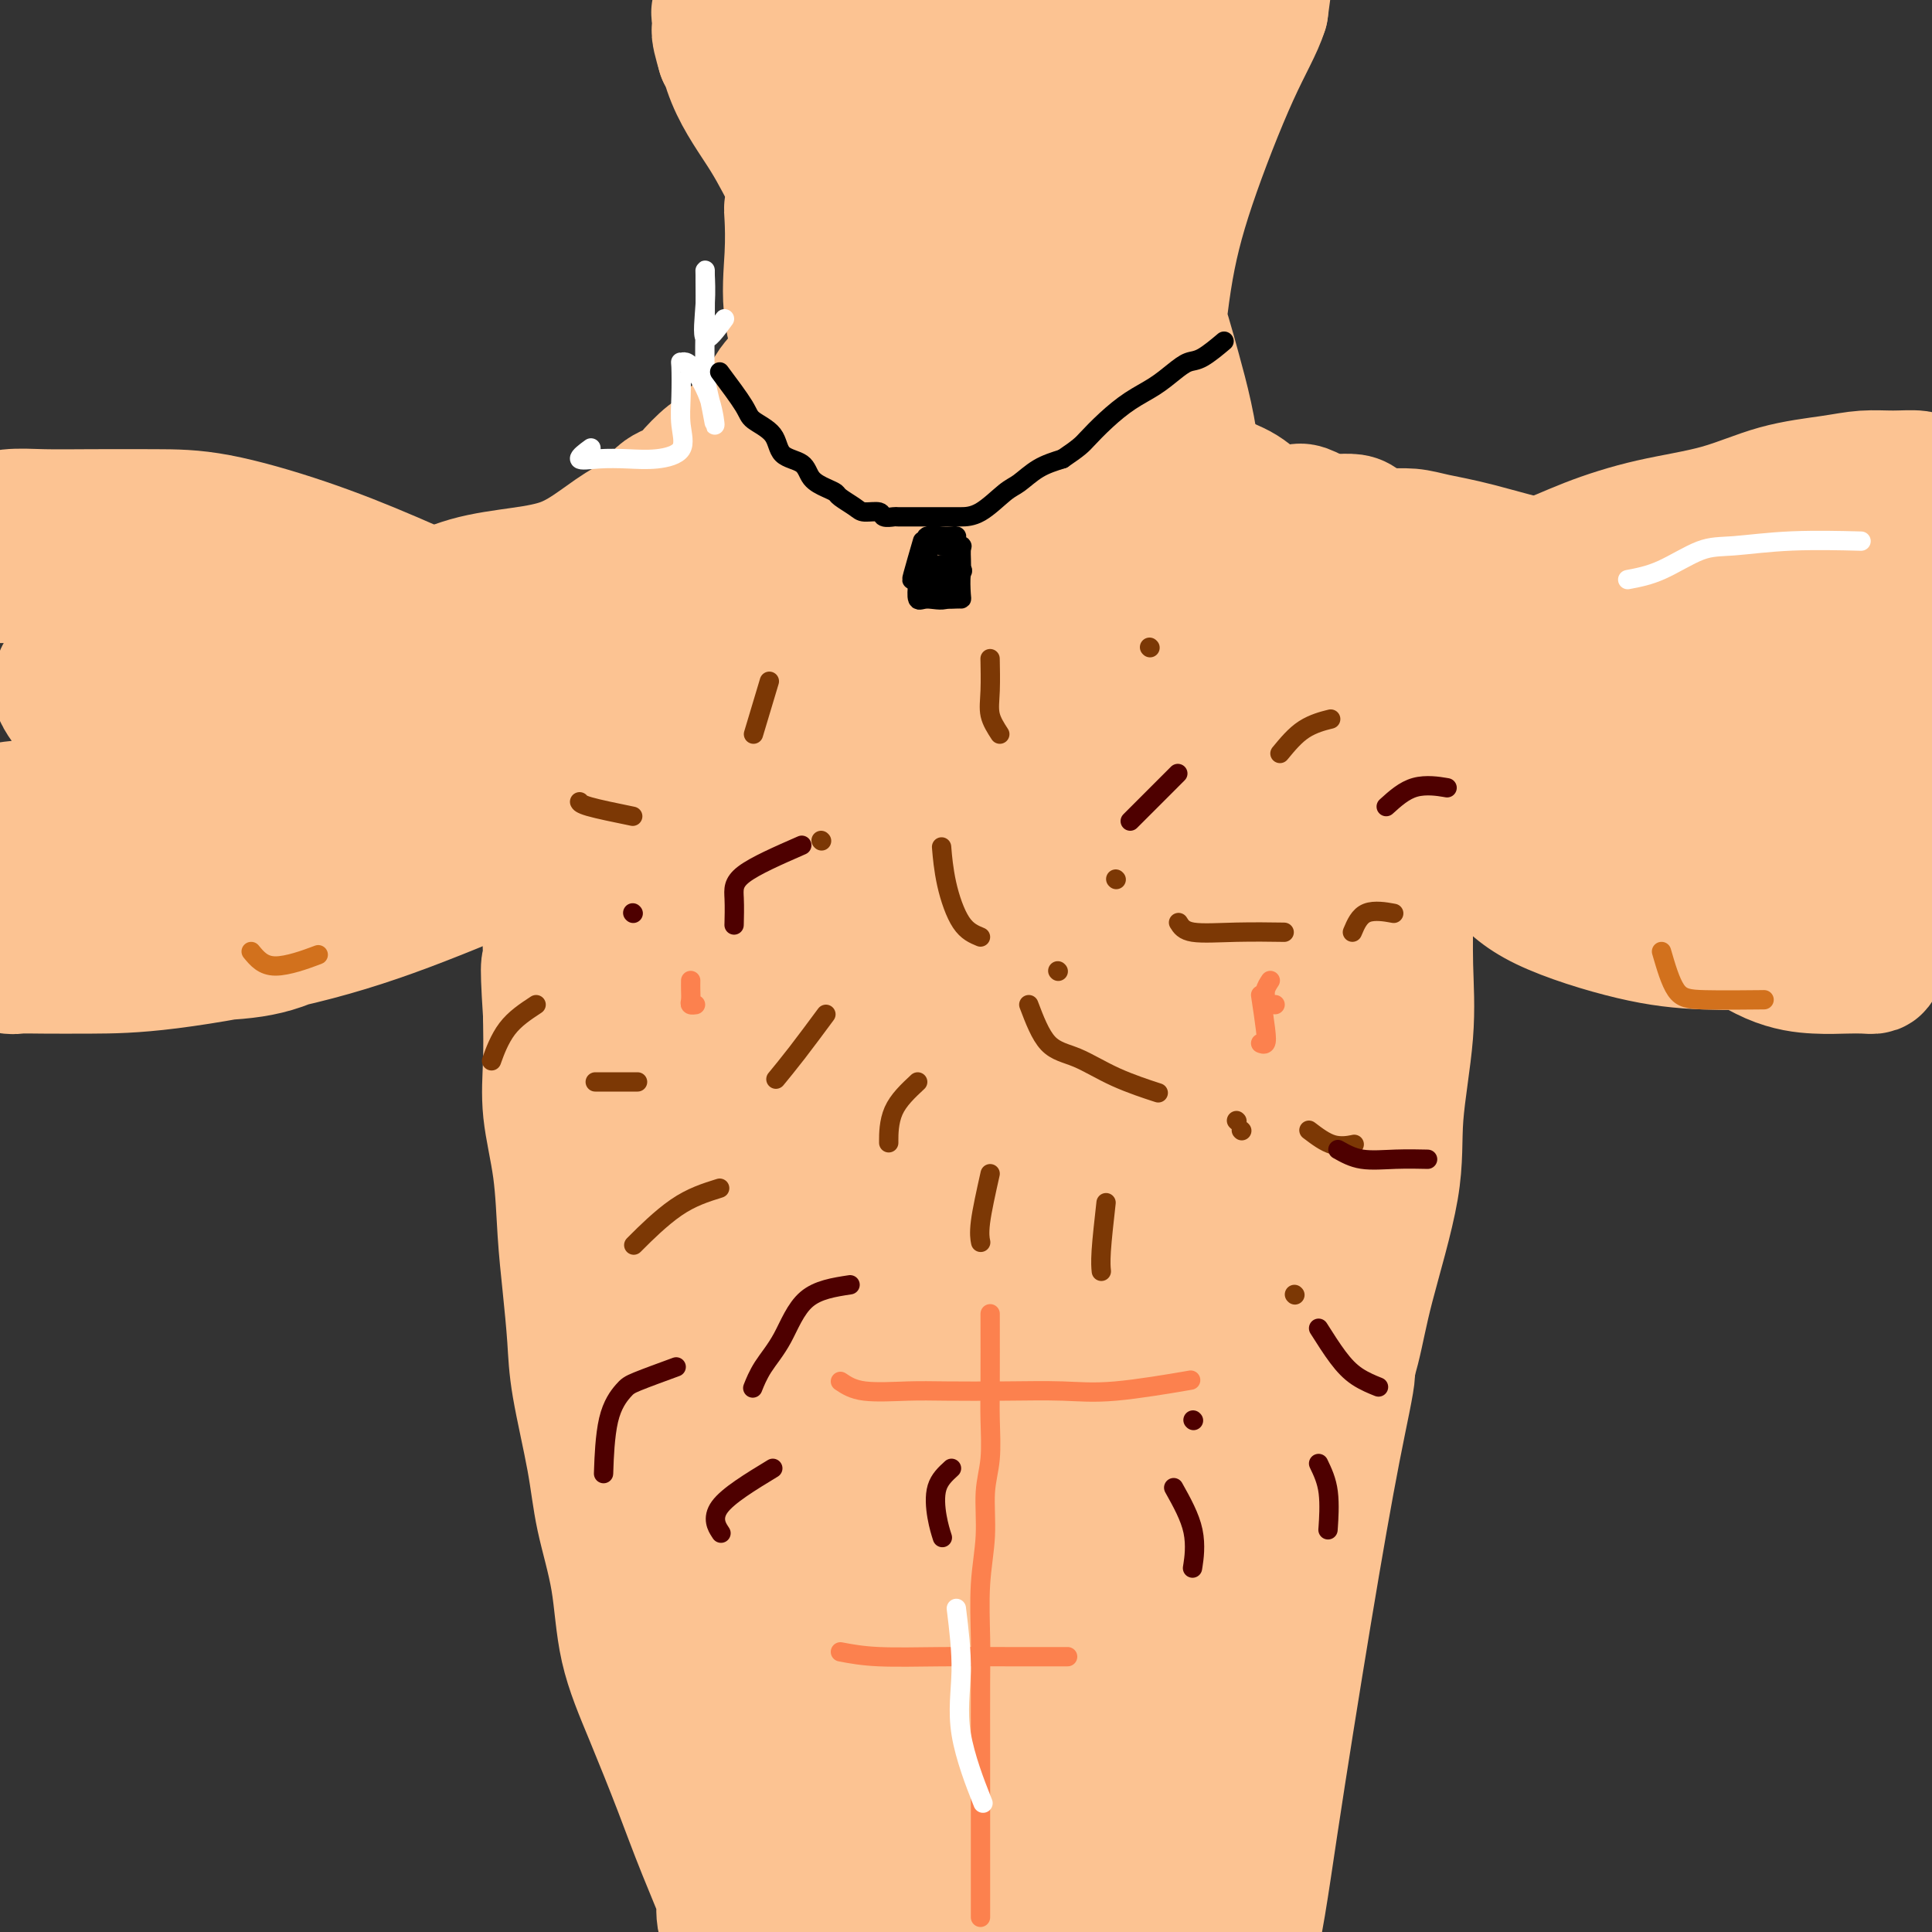 <svg viewBox='0 0 400 400' version='1.1' xmlns='http://www.w3.org/2000/svg' xmlns:xlink='http://www.w3.org/1999/xlink'><rect x="0" y="0" width="400" height="400" fill="#333333" stroke="none"/><g fill='none' stroke='#F7F5D0' stroke-width='4' stroke-linecap='round' stroke-linejoin='round'><path d='M232,192c-2.810,3.548 -5.620,7.095 -7,12c-1.380,4.905 -1.329,11.167 -2,19c-0.671,7.833 -2.064,17.238 -4,27c-1.936,9.762 -4.413,19.879 -6,28c-1.587,8.121 -2.282,14.244 -3,19c-0.718,4.756 -1.457,8.146 -2,11c-0.543,2.854 -0.889,5.172 -1,4c-0.111,-1.172 0.013,-5.834 0,-13c-0.013,-7.166 -0.162,-16.837 0,-28c0.162,-11.163 0.636,-23.819 1,-35c0.364,-11.181 0.618,-20.887 1,-28c0.382,-7.113 0.894,-11.633 1,-16c0.106,-4.367 -0.192,-8.581 0,-5c0.192,3.581 0.875,14.957 0,26c-0.875,11.043 -3.306,21.752 -5,33c-1.694,11.248 -2.650,23.033 -4,32c-1.350,8.967 -3.095,15.115 -4,20c-0.905,4.885 -0.970,8.508 -1,11c-0.030,2.492 -0.025,3.855 0,5c0.025,1.145 0.072,2.074 0,1c-0.072,-1.074 -0.261,-4.150 1,-11c1.261,-6.850 3.973,-17.472 6,-29c2.027,-11.528 3.368,-23.961 4,-34c0.632,-10.039 0.556,-17.685 1,-23c0.444,-5.315 1.408,-8.301 2,-10c0.592,-1.699 0.813,-2.111 1,0c0.187,2.111 0.339,6.746 0,17c-0.339,10.254 -1.170,26.127 -2,42'/><path d='M209,267c-0.607,16.286 -1.625,27.500 -2,39c-0.375,11.500 -0.107,23.286 0,28c0.107,4.714 0.054,2.357 0,0'/></g>
<g fill='none' stroke='#000000' stroke-width='4' stroke-linecap='round' stroke-linejoin='round'><path d='M204,208c-1.066,3.181 -2.132,6.362 -3,11c-0.868,4.638 -1.539,10.732 -3,17c-1.461,6.268 -3.712,12.709 -6,20c-2.288,7.291 -4.612,15.431 -6,22c-1.388,6.569 -1.838,11.568 -2,16c-0.162,4.432 -0.036,8.299 0,11c0.036,2.701 -0.019,4.237 0,6c0.019,1.763 0.110,3.753 1,5c0.890,1.247 2.578,1.749 5,0c2.422,-1.749 5.577,-5.750 7,-13c1.423,-7.250 1.114,-17.748 1,-28c-0.114,-10.252 -0.034,-20.257 0,-31c0.034,-10.743 0.023,-22.223 0,-30c-0.023,-7.777 -0.056,-11.852 0,-16c0.056,-4.148 0.203,-8.370 0,-11c-0.203,-2.630 -0.754,-3.669 -1,-4c-0.246,-0.331 -0.185,0.044 -1,0c-0.815,-0.044 -2.506,-0.509 -4,3c-1.494,3.509 -2.793,10.993 -4,18c-1.207,7.007 -2.324,13.538 -3,21c-0.676,7.462 -0.912,15.855 -1,24c-0.088,8.145 -0.027,16.040 0,22c0.027,5.960 0.022,9.984 0,13c-0.022,3.016 -0.060,5.025 0,7c0.060,1.975 0.217,3.915 0,5c-0.217,1.085 -0.807,1.316 0,1c0.807,-0.316 3.010,-1.177 4,-3c0.990,-1.823 0.767,-4.606 2,-8c1.233,-3.394 3.924,-7.398 5,-9c1.076,-1.602 0.538,-0.801 0,0'/></g>
<g fill='none' stroke='#FCC392' stroke-width='28' stroke-linecap='round' stroke-linejoin='round'><path d='M191,174c-2.959,1.696 -5.917,3.392 -7,6c-1.083,2.608 -0.290,6.128 -1,11c-0.710,4.872 -2.922,11.095 -5,19c-2.078,7.905 -4.022,17.492 -5,27c-0.978,9.508 -0.990,18.936 -1,26c-0.010,7.064 -0.017,11.764 0,16c0.017,4.236 0.057,8.008 0,11c-0.057,2.992 -0.211,5.205 0,6c0.211,0.795 0.789,0.174 1,1c0.211,0.826 0.057,3.099 0,-1c-0.057,-4.099 -0.015,-14.570 0,-27c0.015,-12.430 0.005,-26.819 0,-39c-0.005,-12.181 -0.005,-22.153 0,-31c0.005,-8.847 0.014,-16.568 0,-22c-0.014,-5.432 -0.052,-8.574 0,-11c0.052,-2.426 0.195,-4.136 0,-5c-0.195,-0.864 -0.728,-0.883 -2,-1c-1.272,-0.117 -3.283,-0.333 -5,2c-1.717,2.333 -3.139,7.214 -5,15c-1.861,7.786 -4.159,18.477 -5,28c-0.841,9.523 -0.225,17.877 0,25c0.225,7.123 0.058,13.016 0,20c-0.058,6.984 -0.008,15.059 0,21c0.008,5.941 -0.026,9.746 0,13c0.026,3.254 0.112,5.955 0,8c-0.112,2.045 -0.422,3.432 0,4c0.422,0.568 1.577,0.317 2,0c0.423,-0.317 0.114,-0.701 0,-6c-0.114,-5.299 -0.033,-15.514 0,-29c0.033,-13.486 0.016,-30.243 0,-47'/><path d='M158,214c0.766,-20.762 1.682,-31.666 2,-41c0.318,-9.334 0.040,-17.097 0,-22c-0.040,-4.903 0.160,-6.947 0,-8c-0.160,-1.053 -0.679,-1.117 -1,0c-0.321,1.117 -0.443,3.415 -1,7c-0.557,3.585 -1.551,8.458 -2,17c-0.449,8.542 -0.355,20.754 -1,32c-0.645,11.246 -2.029,21.527 -3,32c-0.971,10.473 -1.528,21.138 -2,29c-0.472,7.862 -0.858,12.920 -1,17c-0.142,4.080 -0.038,7.182 0,10c0.038,2.818 0.010,5.352 0,7c-0.010,1.648 -0.003,2.410 0,2c0.003,-0.410 0.003,-1.992 0,-9c-0.003,-7.008 -0.008,-19.443 0,-30c0.008,-10.557 0.031,-19.238 0,-27c-0.031,-7.762 -0.114,-14.607 0,-22c0.114,-7.393 0.427,-15.333 1,-21c0.573,-5.667 1.407,-9.060 2,-12c0.593,-2.940 0.943,-5.429 1,-7c0.057,-1.571 -0.181,-2.226 0,-2c0.181,0.226 0.781,1.333 1,5c0.219,3.667 0.059,9.895 0,18c-0.059,8.105 -0.016,18.089 0,27c0.016,8.911 0.004,16.749 0,26c-0.004,9.251 -0.001,19.914 0,30c0.001,10.086 0.000,19.596 0,27c-0.000,7.404 -0.000,12.702 0,18'/><path d='M154,317c-0.010,25.373 -0.537,14.306 -1,12c-0.463,-2.306 -0.864,4.147 -1,7c-0.136,2.853 -0.007,2.104 0,1c0.007,-1.104 -0.106,-2.564 0,-9c0.106,-6.436 0.432,-17.848 0,-29c-0.432,-11.152 -1.622,-22.045 -2,-33c-0.378,-10.955 0.056,-21.972 0,-30c-0.056,-8.028 -0.603,-13.068 0,-19c0.603,-5.932 2.357,-12.754 4,-20c1.643,-7.246 3.175,-14.914 5,-24c1.825,-9.086 3.944,-19.590 6,-27c2.056,-7.410 4.049,-11.724 6,-15c1.951,-3.276 3.858,-5.512 5,-7c1.142,-1.488 1.518,-2.226 2,-3c0.482,-0.774 1.072,-1.582 2,0c0.928,1.582 2.196,5.555 4,12c1.804,6.445 4.144,15.362 5,27c0.856,11.638 0.229,25.996 0,38c-0.229,12.004 -0.061,21.654 0,30c0.061,8.346 0.015,15.389 0,22c-0.015,6.611 -0.001,12.790 0,18c0.001,5.210 -0.013,9.451 0,13c0.013,3.549 0.052,6.405 0,9c-0.052,2.595 -0.194,4.927 0,6c0.194,1.073 0.723,0.887 1,1c0.277,0.113 0.301,0.525 1,-1c0.699,-1.525 2.073,-4.988 3,-12c0.927,-7.012 1.408,-17.575 2,-28c0.592,-10.425 1.296,-20.713 2,-31'/><path d='M198,225c1.299,-14.896 2.547,-22.637 3,-30c0.453,-7.363 0.110,-14.350 0,-20c-0.110,-5.650 0.012,-9.965 0,-13c-0.012,-3.035 -0.159,-4.791 0,-6c0.159,-1.209 0.625,-1.873 1,-2c0.375,-0.127 0.658,0.281 1,0c0.342,-0.281 0.743,-1.252 2,0c1.257,1.252 3.370,4.727 6,9c2.630,4.273 5.776,9.344 8,17c2.224,7.656 3.524,17.898 4,27c0.476,9.102 0.128,17.063 0,25c-0.128,7.937 -0.034,15.851 0,22c0.034,6.149 0.009,10.533 0,15c-0.009,4.467 -0.002,9.015 0,12c0.002,2.985 0.001,4.405 0,6c-0.001,1.595 -0.000,3.363 0,5c0.000,1.637 -0.000,3.143 0,-2c0.000,-5.143 0.001,-16.934 0,-27c-0.001,-10.066 -0.003,-18.406 0,-28c0.003,-9.594 0.011,-20.441 0,-29c-0.011,-8.559 -0.041,-14.829 0,-20c0.041,-5.171 0.155,-9.242 0,-13c-0.155,-3.758 -0.577,-7.203 -1,-9c-0.423,-1.797 -0.845,-1.946 -1,-3c-0.155,-1.054 -0.042,-3.015 0,-3c0.042,0.015 0.012,2.004 0,3c-0.012,0.996 -0.006,0.998 0,1'/><path d='M221,162c0.000,0.667 0.000,0.333 0,0'/><path d='M165,210c-4.611,2.014 -9.221,4.028 -12,6c-2.779,1.972 -3.725,3.903 -5,8c-1.275,4.097 -2.877,10.361 -4,17c-1.123,6.639 -1.766,13.654 -2,20c-0.234,6.346 -0.060,12.023 0,20c0.060,7.977 0.006,18.253 0,28c-0.006,9.747 0.035,18.966 1,27c0.965,8.034 2.853,14.882 4,22c1.147,7.118 1.552,14.507 2,20c0.448,5.493 0.938,9.089 1,12c0.062,2.911 -0.305,5.136 0,7c0.305,1.864 1.283,3.365 2,4c0.717,0.635 1.173,0.403 0,-3c-1.173,-3.403 -3.976,-9.976 -6,-15c-2.024,-5.024 -3.270,-8.500 -5,-13c-1.730,-4.500 -3.943,-10.025 -6,-15c-2.057,-4.975 -3.959,-9.399 -5,-14c-1.041,-4.601 -1.220,-9.380 -2,-14c-0.780,-4.620 -2.159,-9.082 -3,-13c-0.841,-3.918 -1.143,-7.294 -2,-12c-0.857,-4.706 -2.270,-10.743 -3,-15c-0.730,-4.257 -0.778,-6.736 -1,-10c-0.222,-3.264 -0.620,-7.314 -1,-11c-0.380,-3.686 -0.743,-7.010 -1,-11c-0.257,-3.990 -0.409,-8.647 -1,-13c-0.591,-4.353 -1.621,-8.403 -2,-12c-0.379,-3.597 -0.108,-6.742 0,-10c0.108,-3.258 0.054,-6.629 0,-10'/><path d='M114,210c-0.903,-13.758 -0.162,-9.652 0,-10c0.162,-0.348 -0.256,-5.151 0,-9c0.256,-3.849 1.185,-6.744 2,-10c0.815,-3.256 1.515,-6.873 2,-10c0.485,-3.127 0.756,-5.765 1,-8c0.244,-2.235 0.463,-4.067 1,-6c0.537,-1.933 1.392,-3.968 2,-6c0.608,-2.032 0.968,-4.061 2,-6c1.032,-1.939 2.735,-3.787 4,-5c1.265,-1.213 2.091,-1.789 3,-3c0.909,-1.211 1.901,-3.057 3,-4c1.099,-0.943 2.306,-0.985 4,-2c1.694,-1.015 3.874,-3.005 6,-4c2.126,-0.995 4.199,-0.995 6,-1c1.801,-0.005 3.331,-0.016 5,0c1.669,0.016 3.478,0.059 5,0c1.522,-0.059 2.758,-0.219 4,0c1.242,0.219 2.490,0.817 3,2c0.510,1.183 0.283,2.951 1,5c0.717,2.049 2.378,4.378 3,7c0.622,2.622 0.205,5.535 0,8c-0.205,2.465 -0.197,4.480 0,9c0.197,4.520 0.582,11.545 -1,17c-1.582,5.455 -5.132,9.340 -8,15c-2.868,5.660 -5.054,13.095 -7,19c-1.946,5.905 -3.653,10.279 -5,14c-1.347,3.721 -2.333,6.790 -3,10c-0.667,3.210 -1.014,6.561 -1,9c0.014,2.439 0.388,3.964 0,5c-0.388,1.036 -1.540,1.582 -2,2c-0.460,0.418 -0.230,0.709 0,1'/><path d='M144,249c-1.031,4.278 -0.610,1.473 -1,-3c-0.390,-4.473 -1.591,-10.615 -3,-17c-1.409,-6.385 -3.025,-13.014 -4,-18c-0.975,-4.986 -1.310,-8.329 -2,-12c-0.690,-3.671 -1.734,-7.670 -2,-12c-0.266,-4.330 0.245,-8.990 0,-13c-0.245,-4.010 -1.245,-7.370 0,-11c1.245,-3.630 4.735,-7.529 8,-12c3.265,-4.471 6.304,-9.512 9,-13c2.696,-3.488 5.049,-5.421 7,-7c1.951,-1.579 3.500,-2.803 4,-3c0.500,-0.197 -0.048,0.634 0,3c0.048,2.366 0.692,6.267 0,13c-0.692,6.733 -2.721,16.297 -4,26c-1.279,9.703 -1.807,19.544 -3,27c-1.193,7.456 -3.050,12.528 -4,17c-0.950,4.472 -0.991,8.345 -1,12c-0.009,3.655 0.016,7.092 0,9c-0.016,1.908 -0.072,2.286 0,3c0.072,0.714 0.271,1.762 0,2c-0.271,0.238 -1.014,-0.335 -2,-4c-0.986,-3.665 -2.215,-10.423 -3,-16c-0.785,-5.577 -1.124,-9.973 -2,-14c-0.876,-4.027 -2.287,-7.684 -3,-11c-0.713,-3.316 -0.727,-6.289 -1,-10c-0.273,-3.711 -0.805,-8.160 -1,-12c-0.195,-3.840 -0.052,-7.072 0,-10c0.052,-2.928 0.015,-5.551 1,-8c0.985,-2.449 2.993,-4.725 5,-7'/><path d='M142,148c1.599,-2.831 3.097,-6.408 5,-9c1.903,-2.592 4.210,-4.197 6,-6c1.790,-1.803 3.063,-3.803 5,-6c1.937,-2.197 4.538,-4.591 6,-6c1.462,-1.409 1.786,-1.832 3,-3c1.214,-1.168 3.319,-3.082 5,-4c1.681,-0.918 2.937,-0.842 4,-1c1.063,-0.158 1.931,-0.550 3,-1c1.069,-0.450 2.337,-0.958 4,-1c1.663,-0.042 3.721,0.381 5,0c1.279,-0.381 1.779,-1.566 3,-2c1.221,-0.434 3.162,-0.117 5,0c1.838,0.117 3.572,0.032 5,0c1.428,-0.032 2.550,-0.013 4,0c1.450,0.013 3.229,0.019 5,0c1.771,-0.019 3.535,-0.062 5,0c1.465,0.062 2.631,0.228 4,0c1.369,-0.228 2.942,-0.849 4,-1c1.058,-0.151 1.600,0.170 3,0c1.400,-0.170 3.656,-0.830 5,-1c1.344,-0.170 1.775,0.151 3,0c1.225,-0.151 3.244,-0.772 5,-1c1.756,-0.228 3.250,-0.061 5,0c1.750,0.061 3.755,0.016 5,0c1.245,-0.016 1.731,-0.004 3,0c1.269,0.004 3.322,-0.000 5,0c1.678,0.000 2.983,0.006 4,0c1.017,-0.006 1.747,-0.022 3,0c1.253,0.022 3.030,0.083 4,0c0.970,-0.083 1.134,-0.309 2,0c0.866,0.309 2.433,1.155 4,2'/><path d='M274,108c5.717,0.374 2.509,0.310 2,1c-0.509,0.690 1.682,2.134 3,3c1.318,0.866 1.764,1.154 2,2c0.236,0.846 0.264,2.251 1,3c0.736,0.749 2.181,0.841 3,2c0.819,1.159 1.012,3.385 1,5c-0.012,1.615 -0.230,2.619 0,4c0.230,1.381 0.906,3.138 1,5c0.094,1.862 -0.395,3.830 0,6c0.395,2.170 1.675,4.542 2,7c0.325,2.458 -0.306,5.001 0,8c0.306,2.999 1.548,6.452 2,10c0.452,3.548 0.113,7.189 0,11c-0.113,3.811 -0.002,7.791 0,12c0.002,4.209 -0.107,8.645 0,13c0.107,4.355 0.430,8.627 0,14c-0.430,5.373 -1.614,11.845 -2,17c-0.386,5.155 0.027,8.991 -1,15c-1.027,6.009 -3.493,14.190 -5,20c-1.507,5.810 -2.053,9.251 -3,13c-0.947,3.749 -2.293,7.808 -3,11c-0.707,3.192 -0.775,5.517 -1,7c-0.225,1.483 -0.606,2.123 -1,3c-0.394,0.877 -0.799,1.990 -1,0c-0.201,-1.990 -0.197,-7.085 0,-16c0.197,-8.915 0.586,-21.651 2,-34c1.414,-12.349 3.853,-24.310 5,-36c1.147,-11.690 1.001,-23.109 1,-32c-0.001,-8.891 0.143,-15.255 0,-22c-0.143,-6.745 -0.571,-13.873 -1,-21'/><path d='M281,139c-0.770,-13.702 -2.696,-10.456 -6,-12c-3.304,-1.544 -7.985,-7.879 -11,-12c-3.015,-4.121 -4.363,-6.027 -6,-7c-1.637,-0.973 -3.563,-1.012 -5,-1c-1.437,0.012 -2.385,0.074 -3,0c-0.615,-0.074 -0.897,-0.284 -1,1c-0.103,1.284 -0.027,4.061 0,11c0.027,6.939 0.006,18.041 0,29c-0.006,10.959 0.002,21.774 0,33c-0.002,11.226 -0.013,22.864 0,32c0.013,9.136 0.051,15.772 0,21c-0.051,5.228 -0.190,9.048 0,12c0.190,2.952 0.708,5.035 1,7c0.292,1.965 0.357,3.811 0,2c-0.357,-1.811 -1.137,-7.278 -3,-18c-1.863,-10.722 -4.809,-26.698 -7,-40c-2.191,-13.302 -3.628,-23.929 -5,-33c-1.372,-9.071 -2.680,-16.584 -4,-22c-1.320,-5.416 -2.652,-8.733 -4,-11c-1.348,-2.267 -2.713,-3.484 -4,-4c-1.287,-0.516 -2.496,-0.329 -3,0c-0.504,0.329 -0.301,0.802 -1,4c-0.699,3.198 -2.299,9.123 -3,20c-0.701,10.877 -0.504,26.706 0,38c0.504,11.294 1.317,18.051 3,24c1.683,5.949 4.238,11.088 6,15c1.762,3.912 2.730,6.595 4,8c1.270,1.405 2.842,1.532 5,1c2.158,-0.532 4.902,-1.723 6,-9c1.098,-7.277 0.549,-20.638 0,-34'/><path d='M240,194c-0.207,-11.525 -0.725,-23.336 -3,-31c-2.275,-7.664 -6.306,-11.180 -10,-14c-3.694,-2.820 -7.052,-4.942 -10,-6c-2.948,-1.058 -5.488,-1.050 -7,-1c-1.512,0.050 -1.998,0.142 -3,0c-1.002,-0.142 -2.521,-0.518 -3,1c-0.479,1.518 0.082,4.931 0,17c-0.082,12.069 -0.808,32.793 0,47c0.808,14.207 3.149,21.898 6,30c2.851,8.102 6.213,16.616 9,23c2.787,6.384 5.000,10.639 7,13c2.000,2.361 3.786,2.829 7,5c3.214,2.171 7.857,6.046 10,-1c2.143,-7.046 1.788,-25.014 1,-42c-0.788,-16.986 -2.009,-32.991 -5,-46c-2.991,-13.009 -7.751,-23.023 -12,-31c-4.249,-7.977 -7.986,-13.916 -12,-18c-4.014,-4.084 -8.304,-6.313 -12,-7c-3.696,-0.687 -6.796,0.169 -9,0c-2.204,-0.169 -3.511,-1.361 -5,0c-1.489,1.361 -3.162,5.277 -4,9c-0.838,3.723 -0.843,7.253 0,15c0.843,7.747 2.534,19.712 5,30c2.466,10.288 5.708,18.901 9,26c3.292,7.099 6.634,12.686 11,18c4.366,5.314 9.755,10.357 15,13c5.245,2.643 10.348,2.888 16,4c5.652,1.112 11.855,3.092 17,-1c5.145,-4.092 9.231,-14.256 11,-25c1.769,-10.744 1.220,-22.070 0,-33c-1.220,-10.930 -3.110,-21.465 -5,-32'/><path d='M264,157c-2.338,-8.578 -5.684,-14.023 -9,-18c-3.316,-3.977 -6.602,-6.485 -9,-8c-2.398,-1.515 -3.910,-2.036 -5,-3c-1.090,-0.964 -1.760,-2.370 -2,0c-0.240,2.370 -0.051,8.517 0,22c0.051,13.483 -0.036,34.303 0,49c0.036,14.697 0.194,23.270 1,31c0.806,7.730 2.260,14.618 4,20c1.740,5.382 3.766,9.258 5,12c1.234,2.742 1.676,4.348 3,6c1.324,1.652 3.531,3.348 6,0c2.469,-3.348 5.200,-11.741 7,-25c1.800,-13.259 2.669,-31.385 3,-45c0.331,-13.615 0.122,-22.721 0,-30c-0.122,-7.279 -0.159,-12.732 0,-16c0.159,-3.268 0.512,-4.353 0,-4c-0.512,0.353 -1.889,2.142 -3,12c-1.111,9.858 -1.957,27.786 -3,41c-1.043,13.214 -2.282,21.715 -3,33c-0.718,11.285 -0.915,25.355 -1,37c-0.085,11.645 -0.058,20.866 0,28c0.058,7.134 0.149,12.181 0,16c-0.149,3.819 -0.536,6.409 -1,8c-0.464,1.591 -1.004,2.182 -2,1c-0.996,-1.182 -2.448,-4.138 -4,-12c-1.552,-7.862 -3.203,-20.629 -4,-32c-0.797,-11.371 -0.739,-21.347 -1,-31c-0.261,-9.653 -0.839,-18.984 -1,-27c-0.161,-8.016 0.097,-14.719 0,-22c-0.097,-7.281 -0.548,-15.141 -1,-23'/><path d='M244,177c-0.688,-18.762 -0.909,-14.168 -1,-15c-0.091,-0.832 -0.051,-7.089 0,-11c0.051,-3.911 0.114,-5.475 0,-8c-0.114,-2.525 -0.406,-6.011 0,-9c0.406,-2.989 1.510,-5.480 4,-9c2.490,-3.520 6.366,-8.067 9,-11c2.634,-2.933 4.026,-4.250 5,-5c0.974,-0.750 1.530,-0.933 3,-1c1.470,-0.067 3.854,-0.019 5,0c1.146,0.019 1.055,0.007 2,0c0.945,-0.007 2.928,-0.010 4,0c1.072,0.010 1.234,0.033 2,0c0.766,-0.033 2.137,-0.123 3,0c0.863,0.123 1.217,0.460 2,1c0.783,0.540 1.995,1.284 3,2c1.005,0.716 1.802,1.402 3,2c1.198,0.598 2.795,1.106 4,2c1.205,0.894 2.018,2.175 3,3c0.982,0.825 2.135,1.194 3,2c0.865,0.806 1.443,2.050 2,3c0.557,0.950 1.092,1.606 2,2c0.908,0.394 2.190,0.527 3,1c0.810,0.473 1.149,1.287 2,2c0.851,0.713 2.213,1.326 3,2c0.787,0.674 0.999,1.408 2,2c1.001,0.592 2.792,1.041 4,2c1.208,0.959 1.832,2.428 3,4c1.168,1.572 2.880,3.246 4,4c1.120,0.754 1.648,0.588 2,1c0.352,0.412 0.529,1.404 1,2c0.471,0.596 1.235,0.798 2,1'/><path d='M328,146c7.649,5.907 2.771,1.673 1,0c-1.771,-1.673 -0.434,-0.787 0,-1c0.434,-0.213 -0.034,-1.526 -1,-3c-0.966,-1.474 -2.430,-3.110 -4,-5c-1.570,-1.890 -3.245,-4.032 -5,-6c-1.755,-1.968 -3.589,-3.760 -5,-5c-1.411,-1.240 -2.398,-1.929 -4,-3c-1.602,-1.071 -3.818,-2.526 -6,-4c-2.182,-1.474 -4.329,-2.969 -6,-4c-1.671,-1.031 -2.867,-1.597 -4,-2c-1.133,-0.403 -2.203,-0.641 -3,-1c-0.797,-0.359 -1.319,-0.838 -2,-1c-0.681,-0.162 -1.519,-0.006 -1,0c0.519,0.006 2.394,-0.137 4,0c1.606,0.137 2.942,0.554 5,1c2.058,0.446 4.839,0.922 9,2c4.161,1.078 9.702,2.758 16,4c6.298,1.242 13.352,2.046 20,3c6.648,0.954 12.889,2.060 20,3c7.111,0.940 15.093,1.716 21,2c5.907,0.284 9.741,0.075 13,0c3.259,-0.075 5.945,-0.017 8,0c2.055,0.017 3.479,-0.006 5,0c1.521,0.006 3.140,0.040 4,0c0.860,-0.040 0.960,-0.154 1,0c0.040,0.154 0.020,0.577 0,1'/><path d='M414,127c7.484,0.463 0.193,0.122 -3,0c-3.193,-0.122 -2.287,-0.023 -3,0c-0.713,0.023 -3.046,-0.029 -5,0c-1.954,0.029 -3.530,0.137 -6,0c-2.470,-0.137 -5.834,-0.521 -9,0c-3.166,0.521 -6.134,1.947 -10,3c-3.866,1.053 -8.629,1.732 -13,3c-4.371,1.268 -8.349,3.124 -13,4c-4.651,0.876 -9.977,0.771 -14,1c-4.023,0.229 -6.745,0.790 -9,1c-2.255,0.210 -4.044,0.068 -6,0c-1.956,-0.068 -4.080,-0.060 -5,0c-0.920,0.060 -0.636,0.174 -1,0c-0.364,-0.174 -1.376,-0.635 -3,-1c-1.624,-0.365 -3.861,-0.634 -6,-1c-2.139,-0.366 -4.182,-0.830 -6,-1c-1.818,-0.170 -3.413,-0.046 -5,0c-1.587,0.046 -3.167,0.015 -4,0c-0.833,-0.015 -0.919,-0.012 -1,1c-0.081,1.012 -0.156,3.034 0,5c0.156,1.966 0.542,3.875 2,6c1.458,2.125 3.988,4.464 7,7c3.012,2.536 6.506,5.268 10,8'/><path d='M311,163c5.014,4.368 9.049,7.787 14,11c4.951,3.213 10.816,6.220 16,9c5.184,2.780 9.686,5.333 14,8c4.314,2.667 8.441,5.447 12,7c3.559,1.553 6.549,1.878 9,2c2.451,0.122 4.364,0.041 6,0c1.636,-0.041 2.997,-0.043 4,0c1.003,0.043 1.648,0.130 2,0c0.352,-0.130 0.410,-0.479 0,-1c-0.410,-0.521 -1.288,-1.214 -3,-2c-1.712,-0.786 -4.259,-1.663 -7,-2c-2.741,-0.337 -5.678,-0.132 -10,0c-4.322,0.132 -10.030,0.190 -15,0c-4.970,-0.190 -9.202,-0.630 -15,-2c-5.798,-1.370 -13.161,-3.671 -18,-6c-4.839,-2.329 -7.153,-4.686 -10,-8c-2.847,-3.314 -6.228,-7.585 -8,-12c-1.772,-4.415 -1.937,-8.973 -2,-13c-0.063,-4.027 -0.026,-7.521 0,-10c0.026,-2.479 0.039,-3.943 1,-5c0.961,-1.057 2.868,-1.709 5,-2c2.132,-0.291 4.489,-0.222 6,0c1.511,0.222 2.176,0.598 4,3c1.824,2.402 4.806,6.830 7,10c2.194,3.170 3.599,5.080 6,8c2.401,2.920 5.797,6.849 9,10c3.203,3.151 6.212,5.524 10,8c3.788,2.476 8.356,5.055 13,7c4.644,1.945 9.366,3.254 13,4c3.634,0.746 6.181,0.927 8,1c1.819,0.073 2.909,0.036 4,0'/><path d='M386,188c4.461,0.834 3.114,0.418 3,-3c-0.114,-3.418 1.003,-9.840 0,-15c-1.003,-5.160 -4.128,-9.060 -7,-12c-2.872,-2.940 -5.492,-4.920 -9,-7c-3.508,-2.080 -7.905,-4.261 -11,-5c-3.095,-0.739 -4.888,-0.036 -7,0c-2.112,0.036 -4.543,-0.593 -6,0c-1.457,0.593 -1.938,2.409 -2,4c-0.062,1.591 0.297,2.957 0,5c-0.297,2.043 -1.250,4.764 0,7c1.250,2.236 4.703,3.987 8,6c3.297,2.013 6.439,4.288 10,5c3.561,0.712 7.541,-0.138 11,0c3.459,0.138 6.398,1.265 8,0c1.602,-1.265 1.866,-4.922 2,-9c0.134,-4.078 0.136,-8.575 0,-12c-0.136,-3.425 -0.412,-5.777 -2,-8c-1.588,-2.223 -4.487,-4.318 -8,-5c-3.513,-0.682 -7.638,0.049 -10,0c-2.362,-0.049 -2.960,-0.878 -4,0c-1.040,0.878 -2.521,3.463 -3,6c-0.479,2.537 0.046,5.025 0,7c-0.046,1.975 -0.661,3.437 0,6c0.661,2.563 2.598,6.228 5,8c2.402,1.772 5.268,1.650 7,2c1.732,0.350 2.329,1.171 3,1c0.671,-0.171 1.417,-1.335 0,-3c-1.417,-1.665 -4.997,-3.833 -9,-6c-4.003,-2.167 -8.429,-4.333 -13,-6c-4.571,-1.667 -9.285,-2.833 -14,-4'/><path d='M338,150c-6.651,-2.536 -9.778,-3.877 -13,-5c-3.222,-1.123 -6.537,-2.027 -9,-3c-2.463,-0.973 -4.072,-2.015 -6,-3c-1.928,-0.985 -4.173,-1.914 -5,-3c-0.827,-1.086 -0.236,-2.329 0,-3c0.236,-0.671 0.117,-0.769 0,-2c-0.117,-1.231 -0.232,-3.595 0,-5c0.232,-1.405 0.810,-1.850 2,-3c1.190,-1.150 2.992,-3.006 5,-4c2.008,-0.994 4.223,-1.127 7,-2c2.777,-0.873 6.117,-2.485 10,-4c3.883,-1.515 8.308,-2.932 13,-4c4.692,-1.068 9.650,-1.789 14,-3c4.350,-1.211 8.093,-2.914 12,-4c3.907,-1.086 7.977,-1.556 11,-2c3.023,-0.444 4.999,-0.862 7,-1c2.001,-0.138 4.029,0.005 6,0c1.971,-0.005 3.887,-0.157 5,0c1.113,0.157 1.422,0.622 2,2c0.578,1.378 1.423,3.670 2,5c0.577,1.330 0.886,1.698 1,3c0.114,1.302 0.033,3.540 0,5c-0.033,1.460 -0.019,2.144 0,3c0.019,0.856 0.044,1.884 0,2c-0.044,0.116 -0.155,-0.681 -1,-2c-0.845,-1.319 -2.422,-3.159 -4,-5'/><path d='M397,112c-2.091,-1.618 -4.817,-3.162 -8,-4c-3.183,-0.838 -6.821,-0.970 -10,-1c-3.179,-0.030 -5.898,0.041 -9,0c-3.102,-0.041 -6.587,-0.193 -9,0c-2.413,0.193 -3.754,0.730 -5,1c-1.246,0.270 -2.399,0.272 -3,1c-0.601,0.728 -0.651,2.182 -1,3c-0.349,0.818 -0.996,1.002 0,1c0.996,-0.002 3.635,-0.188 6,0c2.365,0.188 4.456,0.752 7,1c2.544,0.248 5.539,0.181 8,1c2.461,0.819 4.386,2.523 6,4c1.614,1.477 2.917,2.726 5,6c2.083,3.274 4.945,8.574 6,15c1.055,6.426 0.301,13.979 0,17c-0.301,3.021 -0.151,1.511 0,0'/><path d='M124,156c-0.928,-2.474 -1.855,-4.948 -2,-7c-0.145,-2.052 0.493,-3.681 0,-5c-0.493,-1.319 -2.117,-2.329 -4,-4c-1.883,-1.671 -4.025,-4.003 -7,-6c-2.975,-1.997 -6.782,-3.659 -12,-6c-5.218,-2.341 -11.848,-5.359 -18,-8c-6.152,-2.641 -11.827,-4.903 -18,-7c-6.173,-2.097 -12.845,-4.027 -18,-5c-5.155,-0.973 -8.792,-0.989 -13,-1c-4.208,-0.011 -8.987,-0.018 -13,0c-4.013,0.018 -7.261,0.060 -10,0c-2.739,-0.060 -4.971,-0.221 -7,0c-2.029,0.221 -3.857,0.823 -5,2c-1.143,1.177 -1.602,2.928 -2,4c-0.398,1.072 -0.733,1.465 -1,2c-0.267,0.535 -0.464,1.212 0,2c0.464,0.788 1.589,1.687 4,2c2.411,0.313 6.108,0.039 10,0c3.892,-0.039 7.978,0.156 14,0c6.022,-0.156 13.978,-0.664 21,0c7.022,0.664 13.108,2.499 20,4c6.892,1.501 14.590,2.668 20,4c5.410,1.332 8.533,2.830 12,4c3.467,1.170 7.277,2.012 10,3c2.723,0.988 4.360,2.121 5,3c0.640,0.879 0.285,1.504 1,2c0.715,0.496 2.500,0.864 0,1c-2.500,0.136 -9.286,0.039 -16,0c-6.714,-0.039 -13.357,-0.019 -20,0'/><path d='M75,140c-10.033,-0.001 -17.117,-0.002 -23,0c-5.883,0.002 -10.566,0.008 -15,0c-4.434,-0.008 -8.618,-0.029 -12,0c-3.382,0.029 -5.961,0.108 -8,0c-2.039,-0.108 -3.536,-0.402 -4,0c-0.464,0.402 0.107,1.499 0,2c-0.107,0.501 -0.892,0.406 0,2c0.892,1.594 3.461,4.876 6,7c2.539,2.124 5.048,3.091 10,5c4.952,1.909 12.348,4.760 18,6c5.652,1.240 9.560,0.868 15,1c5.440,0.132 12.414,0.767 17,1c4.586,0.233 6.786,0.063 9,0c2.214,-0.063 4.444,-0.019 6,0c1.556,0.019 2.439,0.012 3,0c0.561,-0.012 0.801,-0.028 -3,0c-3.801,0.028 -11.641,0.100 -21,0c-9.359,-0.100 -20.235,-0.373 -29,0c-8.765,0.373 -15.418,1.391 -21,2c-5.582,0.609 -10.094,0.808 -14,1c-3.906,0.192 -7.206,0.375 -9,1c-1.794,0.625 -2.083,1.692 -3,2c-0.917,0.308 -2.461,-0.142 -2,0c0.461,0.142 2.927,0.875 7,1c4.073,0.125 9.755,-0.357 17,0c7.245,0.357 16.055,1.554 25,2c8.945,0.446 18.027,0.140 26,0c7.973,-0.140 14.839,-0.115 22,0c7.161,0.115 14.617,0.318 20,0c5.383,-0.318 8.691,-1.159 12,-2'/><path d='M124,171c13.385,-0.322 6.847,-0.126 5,0c-1.847,0.126 0.998,0.181 1,0c0.002,-0.181 -2.839,-0.598 -6,0c-3.161,0.598 -6.641,2.213 -13,5c-6.359,2.787 -15.596,6.747 -24,10c-8.404,3.253 -15.974,5.800 -25,8c-9.026,2.200 -19.507,4.055 -27,5c-7.493,0.945 -11.997,0.981 -16,1c-4.003,0.019 -7.503,0.020 -10,0c-2.497,-0.020 -3.990,-0.061 -5,0c-1.010,0.061 -1.536,0.223 -2,0c-0.464,-0.223 -0.866,-0.830 -1,-2c-0.134,-1.170 -0.001,-2.902 0,-4c0.001,-1.098 -0.129,-1.560 0,-2c0.129,-0.440 0.517,-0.857 1,-1c0.483,-0.143 1.061,-0.012 2,0c0.939,0.012 2.238,-0.095 4,0c1.762,0.095 3.986,0.391 6,1c2.014,0.609 3.816,1.531 6,2c2.184,0.469 4.749,0.485 7,1c2.251,0.515 4.188,1.528 8,2c3.812,0.472 9.500,0.401 14,0c4.500,-0.401 7.813,-1.134 12,-3c4.187,-1.866 9.248,-4.866 13,-7c3.752,-2.134 6.196,-3.402 9,-5c2.804,-1.598 5.967,-3.525 8,-5c2.033,-1.475 2.937,-2.499 4,-3c1.063,-0.501 2.286,-0.481 3,-1c0.714,-0.519 0.918,-1.577 0,-2c-0.918,-0.423 -2.959,-0.212 -5,0'/><path d='M93,171c-1.962,-0.496 -4.367,-0.735 -7,0c-2.633,0.735 -5.493,2.446 -10,3c-4.507,0.554 -10.662,-0.048 -17,1c-6.338,1.048 -12.859,3.745 -20,5c-7.141,1.255 -14.902,1.067 -20,1c-5.098,-0.067 -7.534,-0.014 -10,0c-2.466,0.014 -4.962,-0.010 -6,0c-1.038,0.010 -0.618,0.054 -1,0c-0.382,-0.054 -1.564,-0.207 -2,0c-0.436,0.207 -0.124,0.773 0,1c0.124,0.227 0.062,0.113 0,0'/><path d='M97,149c0.021,-2.259 0.042,-4.518 0,-6c-0.042,-1.482 -0.147,-2.188 1,-3c1.147,-0.812 3.546,-1.729 6,-3c2.454,-1.271 4.962,-2.895 8,-4c3.038,-1.105 6.605,-1.690 10,-3c3.395,-1.310 6.619,-3.345 9,-5c2.381,-1.655 3.921,-2.929 6,-4c2.079,-1.071 4.699,-1.939 7,-3c2.301,-1.061 4.282,-2.315 6,-3c1.718,-0.685 3.171,-0.800 3,-1c-0.171,-0.200 -1.967,-0.485 -4,0c-2.033,0.485 -4.304,1.741 -9,4c-4.696,2.259 -11.819,5.520 -18,8c-6.181,2.480 -11.421,4.178 -16,6c-4.579,1.822 -8.495,3.769 -12,5c-3.505,1.231 -6.597,1.746 -9,2c-2.403,0.254 -4.116,0.247 -6,1c-1.884,0.753 -3.939,2.264 -3,2c0.939,-0.264 4.872,-2.305 9,-4c4.128,-1.695 8.452,-3.044 13,-5c4.548,-1.956 9.318,-4.520 14,-6c4.682,-1.480 9.274,-1.877 13,-3c3.726,-1.123 6.586,-2.971 9,-4c2.414,-1.029 4.381,-1.239 6,-2c1.619,-0.761 2.891,-2.075 4,-3c1.109,-0.925 2.054,-1.463 3,-2'/><path d='M147,113c11.205,-4.678 3.719,-1.875 1,-1c-2.719,0.875 -0.670,-0.180 0,-1c0.670,-0.820 -0.038,-1.407 0,-2c0.038,-0.593 0.823,-1.193 0,-1c-0.823,0.193 -3.254,1.178 -5,3c-1.746,1.822 -2.808,4.480 -5,7c-2.192,2.520 -5.514,4.903 -9,7c-3.486,2.097 -7.138,3.909 -10,5c-2.862,1.091 -4.936,1.463 -7,2c-2.064,0.537 -4.118,1.241 -6,2c-1.882,0.759 -3.591,1.574 -5,2c-1.409,0.426 -2.518,0.464 -3,0c-0.482,-0.464 -0.337,-1.431 0,-2c0.337,-0.569 0.865,-0.741 2,-1c1.135,-0.259 2.876,-0.605 4,-1c1.124,-0.395 1.631,-0.838 2,-1c0.369,-0.162 0.600,-0.043 1,0c0.400,0.043 0.971,0.010 1,0c0.029,-0.010 -0.482,0.005 -4,0c-3.518,-0.005 -10.042,-0.029 -15,0c-4.958,0.029 -8.350,0.111 -13,0c-4.650,-0.111 -10.560,-0.414 -15,-1c-4.440,-0.586 -7.412,-1.453 -10,-2c-2.588,-0.547 -4.794,-0.773 -7,-1'/><path d='M44,127c-10.828,-0.574 -6.397,-0.009 -5,0c1.397,0.009 -0.239,-0.538 -1,-1c-0.761,-0.462 -0.647,-0.839 1,-1c1.647,-0.161 4.827,-0.105 8,0c3.173,0.105 6.341,0.260 10,0c3.659,-0.260 7.810,-0.936 13,-1c5.190,-0.064 11.418,0.483 16,0c4.582,-0.483 7.516,-1.996 11,-3c3.484,-1.004 7.517,-1.499 11,-2c3.483,-0.501 6.415,-1.009 9,-2c2.585,-0.991 4.822,-2.464 7,-4c2.178,-1.536 4.297,-3.133 6,-4c1.703,-0.867 2.991,-1.003 4,-2c1.009,-0.997 1.739,-2.856 3,-4c1.261,-1.144 3.053,-1.574 4,-2c0.947,-0.426 1.049,-0.850 2,-2c0.951,-1.150 2.752,-3.027 4,-4c1.248,-0.973 1.943,-1.043 3,-2c1.057,-0.957 2.478,-2.801 4,-4c1.522,-1.199 3.147,-1.754 4,-3c0.853,-1.246 0.933,-3.183 2,-5c1.067,-1.817 3.121,-3.516 4,-5c0.879,-1.484 0.585,-2.755 1,-4c0.415,-1.245 1.541,-2.465 2,-4c0.459,-1.535 0.252,-3.385 1,-5c0.748,-1.615 2.452,-2.993 3,-4c0.548,-1.007 -0.059,-1.641 0,-2c0.059,-0.359 0.785,-0.443 1,-1c0.215,-0.557 -0.081,-1.588 0,-2c0.081,-0.412 0.541,-0.206 1,0'/><path d='M173,54c2.303,-4.276 0.561,1.035 0,4c-0.561,2.965 0.060,3.583 0,5c-0.060,1.417 -0.801,3.634 -1,6c-0.199,2.366 0.143,4.881 0,8c-0.143,3.119 -0.770,6.841 -1,10c-0.230,3.159 -0.061,5.757 0,9c0.061,3.243 0.016,7.133 0,10c-0.016,2.867 -0.003,4.710 0,6c0.003,1.290 -0.006,2.026 0,3c0.006,0.974 0.026,2.187 0,2c-0.026,-0.187 -0.098,-1.774 0,-5c0.098,-3.226 0.366,-8.092 1,-13c0.634,-4.908 1.634,-9.856 2,-15c0.366,-5.144 0.098,-10.482 0,-16c-0.098,-5.518 -0.027,-11.216 0,-16c0.027,-4.784 0.009,-8.653 0,-12c-0.009,-3.347 -0.008,-6.173 0,-9c0.008,-2.827 0.025,-5.656 0,-8c-0.025,-2.344 -0.090,-4.204 0,-4c0.090,0.204 0.337,2.471 0,6c-0.337,3.529 -1.257,8.320 -2,14c-0.743,5.680 -1.310,12.248 -2,19c-0.690,6.752 -1.505,13.686 -2,19c-0.495,5.314 -0.672,9.008 -1,12c-0.328,2.992 -0.808,5.284 -1,7c-0.192,1.716 -0.096,2.858 0,4'/><path d='M166,100c-1.238,13.367 -0.332,6.285 0,2c0.332,-4.285 0.089,-5.775 0,-9c-0.089,-3.225 -0.023,-8.187 0,-12c0.023,-3.813 0.003,-6.478 0,-10c-0.003,-3.522 0.009,-7.901 0,-11c-0.009,-3.099 -0.041,-4.920 0,-7c0.041,-2.080 0.155,-4.421 0,-6c-0.155,-1.579 -0.581,-2.396 -1,-3c-0.419,-0.604 -0.833,-0.996 -1,-1c-0.167,-0.004 -0.087,0.380 0,2c0.087,1.620 0.180,4.476 0,8c-0.180,3.524 -0.633,7.714 0,12c0.633,4.286 2.352,8.666 4,12c1.648,3.334 3.225,5.620 4,7c0.775,1.380 0.749,1.852 1,3c0.251,1.148 0.778,2.972 1,1c0.222,-1.972 0.137,-7.740 0,-14c-0.137,-6.260 -0.328,-13.014 -1,-20c-0.672,-6.986 -1.827,-14.205 -3,-19c-1.173,-4.795 -2.366,-7.164 -3,-10c-0.634,-2.836 -0.710,-6.137 -1,-8c-0.290,-1.863 -0.793,-2.286 -1,-2c-0.207,0.286 -0.117,1.283 0,4c0.117,2.717 0.262,7.155 1,13c0.738,5.845 2.068,13.099 4,20c1.932,6.901 4.466,13.451 7,20'/><path d='M177,72c2.185,6.034 4.148,11.118 6,15c1.852,3.882 3.593,6.562 5,9c1.407,2.438 2.480,4.633 3,6c0.520,1.367 0.486,1.906 1,3c0.514,1.094 1.577,2.742 2,0c0.423,-2.742 0.207,-9.874 0,-17c-0.207,-7.126 -0.406,-14.248 0,-22c0.406,-7.752 1.415,-16.136 2,-22c0.585,-5.864 0.745,-9.207 1,-12c0.255,-2.793 0.605,-5.035 1,-6c0.395,-0.965 0.835,-0.654 1,0c0.165,0.654 0.054,1.651 0,7c-0.054,5.349 -0.053,15.051 0,23c0.053,7.949 0.158,14.145 0,21c-0.158,6.855 -0.578,14.370 0,20c0.578,5.630 2.155,9.376 3,12c0.845,2.624 0.958,4.127 1,5c0.042,0.873 0.011,1.117 1,0c0.989,-1.117 2.997,-3.594 4,-9c1.003,-5.406 1.001,-13.742 1,-22c-0.001,-8.258 -0.000,-16.438 0,-23c0.000,-6.562 0.000,-11.505 0,-15c-0.000,-3.495 -0.000,-5.540 0,-7c0.000,-1.460 0.000,-2.334 0,-3c-0.000,-0.666 -0.000,-1.123 0,3c0.000,4.123 0.000,12.827 0,22c-0.000,9.173 -0.000,18.816 0,27c0.000,8.184 0.000,14.910 0,20c-0.000,5.090 -0.000,8.545 0,12'/><path d='M209,119c0.232,14.075 0.811,7.262 1,5c0.189,-2.262 -0.011,0.028 1,1c1.011,0.972 3.233,0.628 5,-5c1.767,-5.628 3.078,-16.540 5,-27c1.922,-10.460 4.455,-20.469 7,-30c2.545,-9.531 5.102,-18.585 7,-25c1.898,-6.415 3.138,-10.191 4,-13c0.862,-2.809 1.346,-4.652 2,-6c0.654,-1.348 1.479,-2.199 2,-3c0.521,-0.801 0.739,-1.550 1,0c0.261,1.550 0.563,5.398 0,10c-0.563,4.602 -1.993,9.959 -4,17c-2.007,7.041 -4.590,15.768 -6,23c-1.410,7.232 -1.647,12.971 -2,18c-0.353,5.029 -0.822,9.348 -1,13c-0.178,3.652 -0.066,6.636 0,8c0.066,1.364 0.086,1.107 0,2c-0.086,0.893 -0.280,2.934 0,-2c0.280,-4.934 1.032,-16.844 2,-27c0.968,-10.156 2.150,-18.559 4,-26c1.850,-7.441 4.367,-13.922 6,-20c1.633,-6.078 2.382,-11.753 4,-16c1.618,-4.247 4.105,-7.065 6,-10c1.895,-2.935 3.198,-5.985 4,-8c0.802,-2.015 1.101,-2.994 2,-4c0.899,-1.006 2.396,-2.040 3,-2c0.604,0.040 0.315,1.154 0,3c-0.315,1.846 -0.658,4.423 -1,7'/><path d='M261,2c-1.040,3.345 -3.140,6.707 -6,13c-2.860,6.293 -6.480,15.518 -9,23c-2.520,7.482 -3.939,13.220 -5,20c-1.061,6.780 -1.762,14.603 -2,20c-0.238,5.397 -0.012,8.368 0,13c0.012,4.632 -0.189,10.926 0,15c0.189,4.074 0.768,5.926 2,8c1.232,2.074 3.118,4.368 4,6c0.882,1.632 0.760,2.603 1,3c0.240,0.397 0.841,0.222 1,0c0.159,-0.222 -0.123,-0.491 0,-5c0.123,-4.509 0.653,-13.257 0,-21c-0.653,-7.743 -2.488,-14.480 -4,-20c-1.512,-5.520 -2.700,-9.821 -4,-13c-1.300,-3.179 -2.711,-5.234 -4,-7c-1.289,-1.766 -2.454,-3.243 -3,-4c-0.546,-0.757 -0.472,-0.795 -1,-1c-0.528,-0.205 -1.657,-0.579 -2,0c-0.343,0.579 0.099,2.109 0,4c-0.099,1.891 -0.740,4.142 0,8c0.740,3.858 2.860,9.322 5,14c2.140,4.678 4.300,8.568 7,13c2.700,4.432 5.939,9.405 9,14c3.061,4.595 5.943,8.810 9,12c3.057,3.190 6.288,5.353 8,7c1.712,1.647 1.903,2.778 3,4c1.097,1.222 3.098,2.534 4,3c0.902,0.466 0.704,0.087 1,0c0.296,-0.087 1.084,0.118 0,-1c-1.084,-1.118 -4.042,-3.559 -7,-6'/><path d='M268,124c-2.712,-2.734 -6.492,-6.070 -10,-9c-3.508,-2.930 -6.745,-5.454 -9,-8c-2.255,-2.546 -3.529,-5.114 -5,-7c-1.471,-1.886 -3.139,-3.090 -4,-4c-0.861,-0.910 -0.914,-1.527 -1,-2c-0.086,-0.473 -0.204,-0.802 0,-1c0.204,-0.198 0.731,-0.265 2,0c1.269,0.265 3.280,0.861 5,2c1.720,1.139 3.148,2.822 5,4c1.852,1.178 4.128,1.850 6,3c1.872,1.150 3.338,2.776 5,4c1.662,1.224 3.518,2.044 5,3c1.482,0.956 2.591,2.046 4,3c1.409,0.954 3.119,1.770 5,2c1.881,0.230 3.933,-0.127 5,0c1.067,0.127 1.150,0.737 2,1c0.850,0.263 2.467,0.178 4,0c1.533,-0.178 2.981,-0.450 4,0c1.019,0.450 1.608,1.622 3,2c1.392,0.378 3.589,-0.039 5,0c1.411,0.039 2.038,0.532 3,1c0.962,0.468 2.258,0.909 3,1c0.742,0.091 0.931,-0.168 1,0c0.069,0.168 0.020,0.762 0,1c-0.020,0.238 -0.010,0.119 0,0'/><path d='M195,50c3.355,-8.677 6.709,-17.354 9,-23c2.291,-5.646 3.518,-8.263 5,-11c1.482,-2.737 3.218,-5.596 5,-9c1.782,-3.404 3.611,-7.355 5,-10c1.389,-2.645 2.339,-3.986 3,-5c0.661,-1.014 1.032,-1.702 1,-2c-0.032,-0.298 -0.466,-0.206 0,2c0.466,2.206 1.832,6.526 0,12c-1.832,5.474 -6.862,12.103 -10,17c-3.138,4.897 -4.386,8.063 -6,10c-1.614,1.937 -3.595,2.647 -5,3c-1.405,0.353 -2.233,0.350 -3,1c-0.767,0.650 -1.472,1.952 -2,0c-0.528,-1.952 -0.879,-7.158 -1,-13c-0.121,-5.842 -0.011,-12.320 0,-18c0.011,-5.680 -0.076,-10.562 0,-14c0.076,-3.438 0.314,-5.431 0,-7c-0.314,-1.569 -1.180,-2.713 -2,-3c-0.820,-0.287 -1.593,0.283 -2,0c-0.407,-0.283 -0.449,-1.417 -1,2c-0.551,3.417 -1.612,11.387 -2,18c-0.388,6.613 -0.102,11.871 0,17c0.102,5.129 0.021,10.131 0,14c-0.021,3.869 0.017,6.607 0,8c-0.017,1.393 -0.090,1.442 0,2c0.090,0.558 0.344,1.624 0,2c-0.344,0.376 -1.285,0.063 -4,-4c-2.715,-4.063 -7.204,-11.875 -11,-18c-3.796,-6.125 -6.898,-10.562 -10,-15'/><path d='M164,6c-5.558,-7.799 -6.954,-8.795 -8,-10c-1.046,-1.205 -1.740,-2.618 -2,-2c-0.260,0.618 -0.084,3.268 2,8c2.084,4.732 6.075,11.545 9,17c2.925,5.455 4.785,9.553 7,13c2.215,3.447 4.787,6.244 6,8c1.213,1.756 1.067,2.469 2,4c0.933,1.531 2.946,3.878 3,2c0.054,-1.878 -1.852,-7.982 -4,-13c-2.148,-5.018 -4.537,-8.951 -8,-13c-3.463,-4.049 -8.001,-8.215 -11,-11c-2.999,-2.785 -4.458,-4.189 -6,-5c-1.542,-0.811 -3.166,-1.029 -4,-1c-0.834,0.029 -0.879,0.305 -1,0c-0.121,-0.305 -0.317,-1.191 0,1c0.317,2.191 1.146,7.459 3,12c1.854,4.541 4.734,8.353 7,12c2.266,3.647 3.918,7.127 5,9c1.082,1.873 1.593,2.140 2,3c0.407,0.860 0.710,2.314 1,3c0.290,0.686 0.567,0.603 1,0c0.433,-0.603 1.022,-1.728 0,-5c-1.022,-3.272 -3.655,-8.692 -6,-13c-2.345,-4.308 -4.402,-7.505 -6,-10c-1.598,-2.495 -2.738,-4.287 -4,-6c-1.262,-1.713 -2.646,-3.347 -3,-3c-0.354,0.347 0.323,2.673 1,5'/><path d='M150,11c2.050,2.690 6.675,6.917 10,11c3.325,4.083 5.350,8.024 8,11c2.650,2.976 5.926,4.988 8,6c2.074,1.012 2.946,1.025 4,1c1.054,-0.025 2.289,-0.089 4,0c1.711,0.089 3.899,0.332 6,-3c2.101,-3.332 4.114,-10.237 8,-16c3.886,-5.763 9.645,-10.383 15,-15c5.355,-4.617 10.307,-9.229 15,-12c4.693,-2.771 9.127,-3.700 13,-4c3.873,-0.300 7.185,0.031 9,0c1.815,-0.031 2.133,-0.422 3,0c0.867,0.422 2.282,1.658 3,4c0.718,2.342 0.739,5.791 0,8c-0.739,2.209 -2.236,3.178 -4,4c-1.764,0.822 -3.793,1.499 -5,2c-1.207,0.501 -1.591,0.828 -2,1c-0.409,0.172 -0.841,0.191 -1,0c-0.159,-0.191 -0.043,-0.590 0,-1c0.043,-0.410 0.012,-0.831 0,-1c-0.012,-0.169 -0.006,-0.084 0,0'/><path d='M168,201c-0.815,2.242 -1.630,4.483 -2,7c-0.370,2.517 -0.294,5.309 -1,11c-0.706,5.691 -2.192,14.280 -3,28c-0.808,13.720 -0.938,32.570 -1,47c-0.062,14.430 -0.056,24.439 0,33c0.056,8.561 0.162,15.672 0,22c-0.162,6.328 -0.593,11.872 0,15c0.593,3.128 2.211,3.838 3,6c0.789,2.162 0.751,5.774 1,0c0.249,-5.774 0.785,-20.936 1,-27c0.215,-6.064 0.107,-3.032 0,0'/><path d='M165,231c-0.475,-0.290 -0.951,-0.579 -1,6c-0.049,6.579 0.328,20.027 0,32c-0.328,11.973 -1.360,22.472 -2,34c-0.640,11.528 -0.888,24.083 -1,36c-0.112,11.917 -0.089,23.194 0,32c0.089,8.806 0.244,15.141 1,21c0.756,5.859 2.115,11.242 3,14c0.885,2.758 1.298,2.892 2,4c0.702,1.108 1.693,3.191 3,1c1.307,-2.191 2.930,-8.656 4,-19c1.070,-10.344 1.586,-24.566 2,-41c0.414,-16.434 0.726,-35.081 2,-49c1.274,-13.919 3.512,-23.110 5,-29c1.488,-5.890 2.228,-8.480 3,-11c0.772,-2.520 1.576,-4.969 2,0c0.424,4.969 0.467,17.358 0,29c-0.467,11.642 -1.445,22.537 -3,35c-1.555,12.463 -3.686,26.495 -5,38c-1.314,11.505 -1.812,20.485 -2,27c-0.188,6.515 -0.068,10.566 0,13c0.068,2.434 0.084,3.251 0,5c-0.084,1.749 -0.269,4.431 1,0c1.269,-4.431 3.992,-15.975 6,-30c2.008,-14.025 3.302,-30.530 5,-46c1.698,-15.470 3.801,-29.904 6,-40c2.199,-10.096 4.493,-15.856 6,-19c1.507,-3.144 2.227,-3.674 3,-5c0.773,-1.326 1.599,-3.448 2,2c0.401,5.448 0.377,18.467 0,34c-0.377,15.533 -1.108,33.581 -2,49c-0.892,15.419 -1.946,28.210 -3,41'/><path d='M202,395c-0.969,17.728 -0.891,17.046 -1,20c-0.109,2.954 -0.405,9.542 0,8c0.405,-1.542 1.512,-11.213 4,-25c2.488,-13.787 6.357,-31.689 9,-49c2.643,-17.311 4.059,-34.032 6,-46c1.941,-11.968 4.406,-19.184 6,-23c1.594,-3.816 2.317,-4.234 3,-6c0.683,-1.766 1.326,-4.882 2,1c0.674,5.882 1.380,20.762 0,33c-1.380,12.238 -4.845,21.835 -8,32c-3.155,10.165 -6.001,20.898 -8,28c-1.999,7.102 -3.151,10.573 -4,14c-0.849,3.427 -1.396,6.810 -1,6c0.396,-0.810 1.736,-5.812 5,-17c3.264,-11.188 8.453,-28.560 13,-44c4.547,-15.440 8.451,-28.947 12,-41c3.549,-12.053 6.743,-22.651 10,-29c3.257,-6.349 6.576,-8.449 8,-11c1.424,-2.551 0.954,-5.551 1,0c0.046,5.551 0.609,19.655 -2,34c-2.609,14.345 -8.391,28.931 -13,41c-4.609,12.069 -8.044,21.621 -10,30c-1.956,8.379 -2.432,15.586 -3,22c-0.568,6.414 -1.227,12.033 -2,16c-0.773,3.967 -1.661,6.280 0,6c1.661,-0.280 5.870,-3.152 10,-13c4.130,-9.848 8.180,-26.671 11,-39c2.820,-12.329 4.410,-20.165 6,-28'/><path d='M256,315c3.984,-14.197 5.446,-16.190 7,-19c1.554,-2.810 3.202,-6.438 4,-8c0.798,-1.562 0.747,-1.059 1,0c0.253,1.059 0.810,2.673 0,12c-0.810,9.327 -2.988,26.368 -5,43c-2.012,16.632 -3.857,32.854 -6,45c-2.143,12.146 -4.585,20.217 -6,26c-1.415,5.783 -1.804,9.279 -2,13c-0.196,3.721 -0.197,7.666 0,4c0.197,-3.666 0.594,-14.945 3,-27c2.406,-12.055 6.822,-24.886 10,-38c3.178,-13.114 5.118,-26.511 7,-38c1.882,-11.489 3.707,-21.070 5,-28c1.293,-6.930 2.054,-11.210 3,-14c0.946,-2.790 2.076,-4.090 2,-2c-0.076,2.090 -1.358,7.569 -3,16c-1.642,8.431 -3.644,19.814 -6,34c-2.356,14.186 -5.066,31.174 -7,44c-1.934,12.826 -3.093,21.489 -5,28c-1.907,6.511 -4.563,10.869 -6,14c-1.437,3.131 -1.656,5.035 -2,6c-0.344,0.965 -0.813,0.990 -1,1c-0.187,0.010 -0.094,0.005 0,0'/></g>
<g fill='none' stroke='#FC814E' stroke-width='4' stroke-linecap='round' stroke-linejoin='round'><path d='M205,272c0.009,5.212 0.017,10.424 0,14c-0.017,3.576 -0.061,5.515 0,8c0.061,2.485 0.227,5.517 0,8c-0.227,2.483 -0.845,4.416 -1,7c-0.155,2.584 0.155,5.818 0,9c-0.155,3.182 -0.774,6.312 -1,10c-0.226,3.688 -0.061,7.933 0,11c0.061,3.067 0.016,4.954 0,9c-0.016,4.046 -0.004,10.249 0,15c0.004,4.751 0.001,8.048 0,14c-0.001,5.952 -0.000,14.558 0,18c0.000,3.442 0.000,1.721 0,0'/><path d='M174,286c1.261,0.845 2.522,1.690 5,2c2.478,0.310 6.172,0.085 9,0c2.828,-0.085 4.788,-0.030 8,0c3.212,0.030 7.676,0.036 12,0c4.324,-0.036 8.510,-0.113 12,0c3.490,0.113 6.286,0.415 11,0c4.714,-0.415 11.347,-1.547 14,-2c2.653,-0.453 1.327,-0.226 0,0'/><path d='M174,342c2.246,0.423 4.491,0.845 8,1c3.509,0.155 8.281,0.041 13,0c4.719,-0.041 9.386,-0.011 14,0c4.614,0.011 9.175,0.003 11,0c1.825,-0.003 0.912,-0.002 0,0'/><path d='M261,206c0.393,2.619 0.786,5.238 1,7c0.214,1.762 0.250,2.667 0,3c-0.250,0.333 -0.786,0.095 -1,0c-0.214,-0.095 -0.107,-0.048 0,0'/><path d='M263,203c-0.429,0.649 -0.857,1.298 -1,2c-0.143,0.702 0.000,1.456 0,2c-0.000,0.544 -0.144,0.878 0,1c0.144,0.122 0.577,0.033 1,0c0.423,-0.033 0.835,-0.009 1,0c0.165,0.009 0.082,0.005 0,0'/><path d='M143,203c-0.008,0.649 -0.016,1.298 0,2c0.016,0.702 0.056,1.456 0,2c-0.056,0.544 -0.207,0.877 0,1c0.207,0.123 0.774,0.035 1,0c0.226,-0.035 0.113,-0.018 0,0'/></g>
<g fill='none' stroke='#7C3805' stroke-width='4' stroke-linecap='round' stroke-linejoin='round'><path d='M156,152c1.250,-4.167 2.500,-8.333 3,-10c0.500,-1.667 0.250,-0.833 0,0'/><path d='M131,169c-3.578,-0.733 -7.156,-1.467 -9,-2c-1.844,-0.533 -1.956,-0.867 -2,-1c-0.044,-0.133 -0.022,-0.067 0,0'/><path d='M132,224c-3.333,0.000 -6.667,0.000 -8,0c-1.333,0.000 -0.667,0.000 0,0'/><path d='M149,246c-2.911,0.911 -5.822,1.822 -9,4c-3.178,2.178 -6.622,5.622 -8,7c-1.378,1.378 -0.689,0.689 0,0'/><path d='M171,210c-2.089,2.822 -4.178,5.644 -6,8c-1.822,2.356 -3.378,4.244 -4,5c-0.622,0.756 -0.311,0.378 0,0'/><path d='M170,174c0.000,0.000 0.100,0.100 0.1,0.1'/><path d='M111,208c-2.200,1.444 -4.400,2.889 -6,5c-1.600,2.111 -2.600,4.889 -3,6c-0.400,1.111 -0.200,0.556 0,0'/><path d='M190,224c-2.000,1.867 -4.000,3.733 -5,6c-1.000,2.267 -1.000,4.933 -1,6c0.000,1.067 0.000,0.533 0,0'/><path d='M205,243c-0.844,3.778 -1.689,7.556 -2,10c-0.311,2.444 -0.089,3.556 0,4c0.089,0.444 0.044,0.222 0,0'/><path d='M229,249c-0.422,3.778 -0.844,7.556 -1,10c-0.156,2.444 -0.044,3.556 0,4c0.044,0.444 0.022,0.222 0,0'/><path d='M203,194c-1.381,-0.571 -2.762,-1.143 -4,-3c-1.238,-1.857 -2.333,-5.000 -3,-8c-0.667,-3.000 -0.905,-5.857 -1,-7c-0.095,-1.143 -0.048,-0.571 0,0'/><path d='M207,152c-0.845,-1.304 -1.690,-2.607 -2,-4c-0.310,-1.393 -0.083,-2.875 0,-5c0.083,-2.125 0.024,-4.893 0,-6c-0.024,-1.107 -0.012,-0.554 0,0'/><path d='M238,134c0.000,0.000 0.100,0.100 0.1,0.1'/><path d='M265,156c1.556,-1.889 3.111,-3.778 5,-5c1.889,-1.222 4.111,-1.778 5,-2c0.889,-0.222 0.444,-0.111 0,0'/><path d='M280,193c0.711,-1.689 1.422,-3.378 3,-4c1.578,-0.622 4.022,-0.178 5,0c0.978,0.178 0.489,0.089 0,0'/><path d='M271,234c1.667,1.267 3.333,2.533 5,3c1.667,0.467 3.333,0.133 4,0c0.667,-0.133 0.333,-0.067 0,0'/><path d='M256,232c0.000,0.000 0.100,0.100 0.1,0.1'/><path d='M219,201c0.000,0.000 0.100,0.100 0.1,0.1'/><path d='M213,208c1.190,3.139 2.380,6.278 4,8c1.620,1.722 3.671,2.029 6,3c2.329,0.971 4.935,2.608 8,4c3.065,1.392 6.590,2.541 8,3c1.410,0.459 0.705,0.230 0,0'/><path d='M257,234c0.000,0.000 0.100,0.100 0.1,0.1'/><path d='M268,268c0.000,0.000 0.100,0.100 0.1,0.1'/><path d='M244,191c0.518,0.845 1.036,1.690 3,2c1.964,0.310 5.375,0.083 9,0c3.625,-0.083 7.464,-0.024 9,0c1.536,0.024 0.768,0.012 0,0'/><path d='M231,182c0.000,0.000 0.100,0.100 0.1,0.1'/></g>
<g fill='none' stroke='#FFFFFF' stroke-width='4' stroke-linecap='round' stroke-linejoin='round'><path d='M337,120c2.195,-0.415 4.391,-0.829 7,-2c2.609,-1.171 5.633,-3.098 8,-4c2.367,-0.902 4.078,-0.778 7,-1c2.922,-0.222 7.056,-0.791 12,-1c4.944,-0.209 10.698,-0.060 13,0c2.302,0.060 1.151,0.030 0,0'/><path d='M150,66c-1.691,2.311 -3.381,4.621 -4,4c-0.619,-0.621 -0.166,-4.174 0,-7c0.166,-2.826 0.044,-4.924 0,-6c-0.044,-1.076 -0.009,-1.131 0,-1c0.009,0.131 -0.008,0.446 0,2c0.008,1.554 0.039,4.347 0,8c-0.039,3.653 -0.150,8.167 0,11c0.150,2.833 0.559,3.985 1,6c0.441,2.015 0.913,4.894 1,5c0.087,0.106 -0.211,-2.561 -1,-5c-0.789,-2.439 -2.067,-4.650 -3,-6c-0.933,-1.350 -1.519,-1.840 -2,-2c-0.481,-0.160 -0.857,0.009 -1,0c-0.143,-0.009 -0.052,-0.195 0,1c0.052,1.195 0.067,3.770 0,6c-0.067,2.230 -0.214,4.114 0,6c0.214,1.886 0.790,3.775 0,5c-0.790,1.225 -2.947,1.785 -5,2c-2.053,0.215 -4.003,0.085 -6,0c-1.997,-0.085 -4.040,-0.126 -6,0c-1.960,0.126 -3.835,0.419 -4,0c-0.165,-0.419 1.382,-1.548 2,-2c0.618,-0.452 0.309,-0.226 0,0'/></g>
<g fill='none' stroke='#4E0000' stroke-width='4' stroke-linecap='round' stroke-linejoin='round'><path d='M234,170c3.750,-3.750 7.500,-7.500 9,-9c1.500,-1.500 0.750,-0.750 0,0'/><path d='M287,167c1.867,-1.689 3.733,-3.378 6,-4c2.267,-0.622 4.933,-0.178 6,0c1.067,0.178 0.533,0.089 0,0'/><path d='M277,238c1.500,0.845 3.000,1.690 5,2c2.000,0.310 4.500,0.083 7,0c2.500,-0.083 5.000,-0.024 6,0c1.000,0.024 0.500,0.012 0,0'/><path d='M140,283c-3.124,1.144 -6.249,2.287 -8,3c-1.751,0.713 -2.129,0.995 -3,2c-0.871,1.005 -2.234,2.732 -3,6c-0.766,3.268 -0.933,8.077 -1,10c-0.067,1.923 -0.033,0.962 0,0'/><path d='M160,304c-4.644,2.822 -9.289,5.644 -11,8c-1.711,2.356 -0.489,4.244 0,5c0.489,0.756 0.244,0.378 0,0'/><path d='M176,266c-3.343,0.512 -6.686,1.024 -9,3c-2.314,1.976 -3.600,5.416 -5,8c-1.400,2.584 -2.915,4.311 -4,6c-1.085,1.689 -1.738,3.340 -2,4c-0.262,0.660 -0.131,0.330 0,0'/><path d='M197,304c-1.238,1.131 -2.476,2.262 -3,4c-0.524,1.738 -0.333,4.083 0,6c0.333,1.917 0.810,3.405 1,4c0.190,0.595 0.095,0.298 0,0'/><path d='M247,294c0.000,0.000 0.100,0.100 0.1,0.1'/><path d='M273,275c1.357,2.143 2.714,4.286 4,6c1.286,1.714 2.500,3.000 4,4c1.500,1.000 3.286,1.714 4,2c0.714,0.286 0.357,0.143 0,0'/><path d='M243,308c1.689,3.022 3.378,6.044 4,9c0.622,2.956 0.178,5.844 0,7c-0.178,1.156 -0.089,0.578 0,0'/><path d='M273,303c0.844,1.756 1.689,3.511 2,6c0.311,2.489 0.089,5.711 0,7c-0.089,1.289 -0.044,0.644 0,0'/><path d='M131,189c0.000,0.000 0.100,0.100 0.1,0.1'/><path d='M166,175c-4.845,2.119 -9.690,4.238 -12,6c-2.310,1.762 -2.083,3.167 -2,5c0.083,1.833 0.024,4.095 0,5c-0.024,0.905 -0.012,0.452 0,0'/></g>
<g fill='none' stroke='#FFFFFF' stroke-width='4' stroke-linecap='round' stroke-linejoin='round'><path d='M198,333c0.542,4.411 1.083,8.821 1,13c-0.083,4.179 -0.792,8.125 0,13c0.792,4.875 3.083,10.679 4,13c0.917,2.321 0.458,1.161 0,0'/></g>
<g fill='none' stroke='#000000' stroke-width='4' stroke-linecap='round' stroke-linejoin='round'><path d='M149,77c2.000,2.680 4.000,5.360 5,7c1.000,1.640 1.001,2.239 2,3c0.999,0.761 2.995,1.685 4,3c1.005,1.315 1.019,3.021 2,4c0.981,0.979 2.929,1.231 4,2c1.071,0.769 1.264,2.055 2,3c0.736,0.945 2.016,1.550 3,2c0.984,0.450 1.672,0.747 2,1c0.328,0.253 0.296,0.464 1,1c0.704,0.536 2.143,1.397 3,2c0.857,0.603 1.131,0.946 2,1c0.869,0.054 2.334,-0.182 3,0c0.666,0.182 0.532,0.781 1,1c0.468,0.219 1.538,0.059 2,0c0.462,-0.059 0.314,-0.016 1,0c0.686,0.016 2.204,0.004 3,0c0.796,-0.004 0.869,-0.001 1,0c0.131,0.001 0.319,0.000 1,0c0.681,-0.000 1.856,0.000 3,0c1.144,-0.000 2.259,-0.001 3,0c0.741,0.001 1.110,0.005 2,0c0.890,-0.005 2.302,-0.018 4,-1c1.698,-0.982 3.682,-2.933 5,-4c1.318,-1.067 1.970,-1.249 3,-2c1.030,-0.751 2.437,-2.072 4,-3c1.563,-0.928 3.281,-1.464 5,-2'/><path d='M220,95c3.583,-2.420 4.041,-2.969 5,-4c0.959,-1.031 2.420,-2.543 4,-4c1.580,-1.457 3.278,-2.861 5,-4c1.722,-1.139 3.467,-2.015 5,-3c1.533,-0.985 2.853,-2.079 4,-3c1.147,-0.921 2.122,-1.670 3,-2c0.878,-0.330 1.659,-0.243 3,-1c1.341,-0.757 3.240,-2.359 4,-3c0.760,-0.641 0.380,-0.320 0,0'/><path d='M191,112c-0.826,2.846 -1.651,5.692 -2,7c-0.349,1.308 -0.220,1.077 0,1c0.220,-0.077 0.532,-0.001 1,0c0.468,0.001 1.092,-0.073 2,0c0.908,0.073 2.100,0.293 3,0c0.900,-0.293 1.506,-1.098 2,-2c0.494,-0.902 0.874,-1.902 1,-3c0.126,-1.098 -0.002,-2.295 0,-3c0.002,-0.705 0.134,-0.917 0,-1c-0.134,-0.083 -0.533,-0.038 -1,0c-0.467,0.038 -1.002,0.067 -2,0c-0.998,-0.067 -2.457,-0.232 -3,0c-0.543,0.232 -0.168,0.861 0,2c0.168,1.139 0.128,2.789 0,4c-0.128,1.211 -0.346,1.985 0,3c0.346,1.015 1.256,2.272 2,3c0.744,0.728 1.323,0.927 2,1c0.677,0.073 1.452,0.021 2,0c0.548,-0.021 0.869,-0.009 1,0c0.131,0.009 0.072,0.017 0,-1c-0.072,-1.017 -0.157,-3.057 0,-4c0.157,-0.943 0.558,-0.789 0,-1c-0.558,-0.211 -2.073,-0.788 -3,-1c-0.927,-0.212 -1.265,-0.061 -2,0c-0.735,0.061 -1.868,0.030 -3,0'/><path d='M191,117c-1.469,0.072 -1.140,1.251 -1,2c0.140,0.749 0.093,1.067 0,2c-0.093,0.933 -0.231,2.481 0,3c0.231,0.519 0.832,0.010 2,0c1.168,-0.010 2.903,0.481 4,0c1.097,-0.481 1.556,-1.933 2,-3c0.444,-1.067 0.875,-1.749 1,-3c0.125,-1.251 -0.055,-3.071 0,-4c0.055,-0.929 0.344,-0.969 0,-1c-0.344,-0.031 -1.321,-0.054 -2,0c-0.679,0.054 -1.060,0.186 -2,0c-0.940,-0.186 -2.438,-0.691 -3,0c-0.562,0.691 -0.186,2.579 0,4c0.186,1.421 0.183,2.374 0,3c-0.183,0.626 -0.545,0.924 0,1c0.545,0.076 1.999,-0.071 3,0c1.001,0.071 1.550,0.359 2,0c0.450,-0.359 0.801,-1.364 1,-2c0.199,-0.636 0.246,-0.902 0,-1c-0.246,-0.098 -0.785,-0.028 -1,0c-0.215,0.028 -0.108,0.014 0,0'/></g>
<g fill='none' stroke='#D2711D' stroke-width='4' stroke-linecap='round' stroke-linejoin='round'><path d='M344,197c0.917,3.155 1.833,6.310 3,8c1.167,1.690 2.583,1.917 6,2c3.417,0.083 8.833,0.024 11,0c2.167,-0.024 1.083,-0.012 0,0'/><path d='M52,197c1.222,1.489 2.444,2.978 5,3c2.556,0.022 6.444,-1.422 8,-2c1.556,-0.578 0.778,-0.289 0,0'/></g>
</svg>